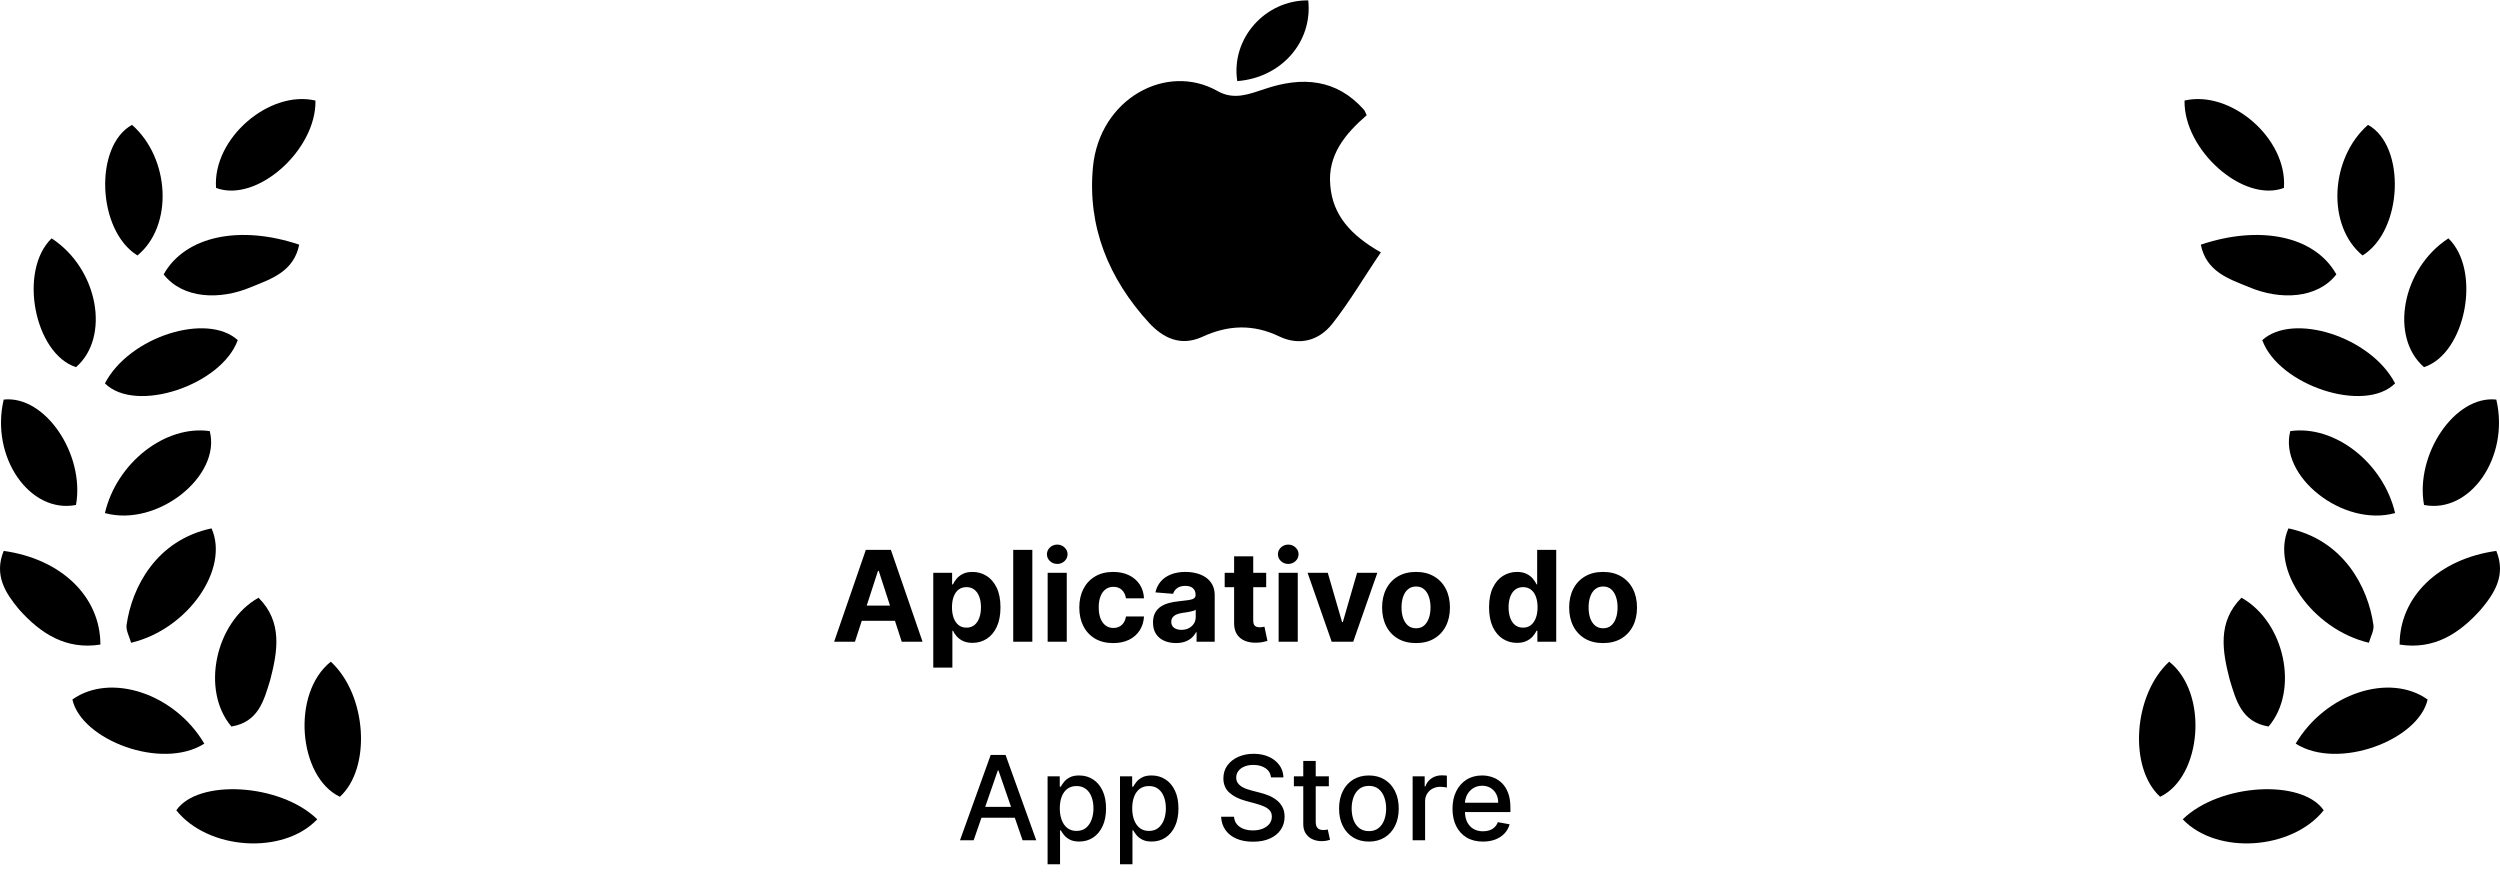 <svg width="277" height="98" viewBox="0 0 277 98" fill="none" xmlns="http://www.w3.org/2000/svg">
<path d="M107.88 93.105H106.366L109.768 83.65H111.416L114.818 93.105H113.304L110.631 85.367H110.557L107.88 93.105ZM108.134 89.402H113.046V90.602H108.134V89.402ZM116.073 95.764V86.014H117.421V87.163H117.536C117.616 87.015 117.732 86.844 117.883 86.651C118.033 86.457 118.243 86.287 118.51 86.143C118.778 85.995 119.132 85.921 119.572 85.921C120.145 85.921 120.656 86.066 121.105 86.355C121.554 86.644 121.907 87.061 122.162 87.606C122.421 88.151 122.55 88.807 122.55 89.573C122.55 90.339 122.422 90.996 122.167 91.544C121.911 92.089 121.56 92.509 121.114 92.804C120.668 93.097 120.159 93.243 119.586 93.243C119.155 93.243 118.803 93.171 118.529 93.026C118.258 92.881 118.046 92.712 117.892 92.518C117.738 92.324 117.619 92.152 117.536 92.001H117.453V95.764H116.073ZM117.426 89.559C117.426 90.058 117.498 90.495 117.643 90.87C117.787 91.246 117.996 91.54 118.27 91.752C118.544 91.961 118.88 92.066 119.277 92.066C119.689 92.066 120.034 91.957 120.311 91.738C120.588 91.516 120.797 91.216 120.939 90.838C121.083 90.459 121.156 90.033 121.156 89.559C121.156 89.091 121.085 88.671 120.943 88.299C120.805 87.926 120.596 87.632 120.315 87.417C120.038 87.202 119.692 87.094 119.277 87.094C118.877 87.094 118.538 87.197 118.261 87.403C117.987 87.609 117.779 87.897 117.638 88.266C117.496 88.636 117.426 89.067 117.426 89.559ZM124.096 95.764V86.014H125.444V87.163H125.56C125.64 87.015 125.755 86.844 125.906 86.651C126.057 86.457 126.266 86.287 126.534 86.143C126.802 85.995 127.156 85.921 127.596 85.921C128.168 85.921 128.679 86.066 129.128 86.355C129.578 86.644 129.93 87.061 130.186 87.606C130.444 88.151 130.573 88.807 130.573 89.573C130.573 90.339 130.446 90.996 130.19 91.544C129.935 92.089 129.584 92.509 129.138 92.804C128.691 93.097 128.182 93.243 127.61 93.243C127.179 93.243 126.826 93.171 126.552 93.026C126.282 92.881 126.069 92.712 125.915 92.518C125.761 92.324 125.643 92.152 125.56 92.001H125.477V95.764H124.096ZM125.449 89.559C125.449 90.058 125.521 90.495 125.666 90.87C125.811 91.246 126.02 91.54 126.294 91.752C126.568 91.961 126.903 92.066 127.3 92.066C127.713 92.066 128.057 91.957 128.334 91.738C128.611 91.516 128.821 91.216 128.962 90.838C129.107 90.459 129.179 90.033 129.179 89.559C129.179 89.091 129.108 88.671 128.967 88.299C128.828 87.926 128.619 87.632 128.339 87.417C128.062 87.202 127.716 87.094 127.3 87.094C126.9 87.094 126.562 87.197 126.285 87.403C126.011 87.609 125.803 87.897 125.661 88.266C125.52 88.636 125.449 89.067 125.449 89.559ZM140.828 86.134C140.778 85.697 140.575 85.358 140.218 85.118C139.861 84.875 139.412 84.753 138.87 84.753C138.482 84.753 138.147 84.815 137.864 84.938C137.581 85.058 137.361 85.224 137.204 85.436C137.05 85.646 136.973 85.884 136.973 86.152C136.973 86.377 137.025 86.571 137.13 86.734C137.238 86.897 137.378 87.034 137.55 87.145C137.725 87.252 137.913 87.343 138.113 87.417C138.313 87.488 138.506 87.546 138.69 87.592L139.614 87.832C139.915 87.906 140.224 88.006 140.541 88.132C140.858 88.259 141.152 88.425 141.423 88.631C141.694 88.837 141.913 89.093 142.079 89.397C142.248 89.702 142.333 90.067 142.333 90.492C142.333 91.027 142.194 91.503 141.917 91.918C141.643 92.334 141.245 92.661 140.721 92.901C140.201 93.141 139.572 93.261 138.833 93.261C138.125 93.261 137.513 93.149 136.996 92.924C136.479 92.7 136.074 92.381 135.782 91.969C135.489 91.553 135.328 91.061 135.297 90.492H136.728C136.756 90.833 136.867 91.118 137.061 91.346C137.258 91.57 137.508 91.738 137.813 91.849C138.121 91.957 138.458 92.01 138.824 92.01C139.227 92.01 139.586 91.947 139.9 91.821C140.217 91.692 140.466 91.513 140.648 91.286C140.829 91.055 140.92 90.785 140.92 90.478C140.92 90.198 140.84 89.968 140.68 89.79C140.523 89.611 140.309 89.464 140.038 89.347C139.77 89.23 139.467 89.127 139.129 89.037L138.012 88.733C137.254 88.526 136.654 88.223 136.211 87.823C135.771 87.423 135.551 86.894 135.551 86.235C135.551 85.69 135.699 85.215 135.994 84.809C136.29 84.402 136.69 84.087 137.194 83.862C137.699 83.635 138.269 83.521 138.903 83.521C139.543 83.521 140.107 83.633 140.597 83.858C141.089 84.082 141.477 84.392 141.76 84.786C142.043 85.177 142.191 85.626 142.203 86.134H140.828ZM147.236 86.014V87.121H143.363V86.014H147.236ZM144.402 84.315H145.782V91.022C145.782 91.29 145.822 91.492 145.902 91.627C145.982 91.76 146.085 91.85 146.212 91.9C146.341 91.946 146.481 91.969 146.632 91.969C146.742 91.969 146.839 91.961 146.923 91.946C147.006 91.93 147.07 91.918 147.116 91.909L147.366 93.049C147.286 93.08 147.172 93.111 147.024 93.141C146.876 93.175 146.692 93.194 146.47 93.197C146.107 93.203 145.768 93.138 145.455 93.003C145.141 92.868 144.887 92.658 144.693 92.375C144.499 92.092 144.402 91.737 144.402 91.309V84.315ZM151.674 93.248C151.009 93.248 150.429 93.095 149.934 92.791C149.438 92.486 149.053 92.06 148.78 91.512C148.506 90.964 148.369 90.324 148.369 89.591C148.369 88.856 148.506 88.213 148.78 87.662C149.053 87.111 149.438 86.683 149.934 86.378C150.429 86.074 151.009 85.921 151.674 85.921C152.339 85.921 152.919 86.074 153.414 86.378C153.91 86.683 154.295 87.111 154.569 87.662C154.842 88.213 154.979 88.856 154.979 89.591C154.979 90.324 154.842 90.964 154.569 91.512C154.295 92.06 153.91 92.486 153.414 92.791C152.919 93.095 152.339 93.248 151.674 93.248ZM151.679 92.089C152.11 92.089 152.467 91.975 152.75 91.747C153.033 91.519 153.242 91.216 153.378 90.838C153.516 90.459 153.585 90.042 153.585 89.587C153.585 89.134 153.516 88.719 153.378 88.34C153.242 87.959 153.033 87.652 152.75 87.422C152.467 87.191 152.11 87.075 151.679 87.075C151.245 87.075 150.885 87.191 150.598 87.422C150.315 87.652 150.104 87.959 149.966 88.34C149.831 88.719 149.763 89.134 149.763 89.587C149.763 90.042 149.831 90.459 149.966 90.838C150.104 91.216 150.315 91.519 150.598 91.747C150.885 91.975 151.245 92.089 151.679 92.089ZM156.52 93.105V86.014H157.854V87.14H157.928C158.057 86.758 158.285 86.458 158.611 86.24C158.941 86.018 159.313 85.907 159.729 85.907C159.815 85.907 159.916 85.91 160.033 85.917C160.153 85.923 160.247 85.93 160.315 85.94V87.26C160.26 87.245 160.161 87.228 160.019 87.209C159.878 87.188 159.736 87.177 159.595 87.177C159.269 87.177 158.978 87.246 158.722 87.385C158.47 87.52 158.27 87.709 158.122 87.953C157.974 88.193 157.901 88.466 157.901 88.774V93.105H156.52ZM164.312 93.248C163.613 93.248 163.011 93.098 162.507 92.8C162.005 92.498 161.617 92.075 161.343 91.53C161.072 90.983 160.937 90.341 160.937 89.605C160.937 88.879 161.072 88.239 161.343 87.685C161.617 87.131 161.999 86.698 162.488 86.388C162.981 86.077 163.556 85.921 164.215 85.921C164.615 85.921 165.003 85.987 165.378 86.12C165.754 86.252 166.091 86.46 166.389 86.743C166.688 87.026 166.923 87.394 167.095 87.846C167.268 88.296 167.354 88.842 167.354 89.485V89.975H161.717V88.94H166.001C166.001 88.577 165.927 88.256 165.78 87.976C165.632 87.692 165.424 87.469 165.156 87.306C164.892 87.143 164.581 87.061 164.224 87.061C163.836 87.061 163.498 87.157 163.208 87.348C162.922 87.535 162.701 87.782 162.544 88.086C162.39 88.388 162.313 88.716 162.313 89.07V89.878C162.313 90.352 162.396 90.755 162.562 91.087C162.731 91.419 162.967 91.673 163.268 91.849C163.57 92.021 163.922 92.107 164.326 92.107C164.587 92.107 164.826 92.07 165.041 91.996C165.256 91.92 165.443 91.806 165.6 91.655C165.757 91.504 165.877 91.318 165.96 91.096L167.266 91.332C167.162 91.716 166.974 92.053 166.703 92.343C166.435 92.629 166.098 92.852 165.692 93.012C165.289 93.169 164.829 93.248 164.312 93.248Z" fill="black"/>
<path d="M94.728 71.105H92.421L95.936 60.923H98.71L102.22 71.105H99.913L97.363 63.249H97.283L94.728 71.105ZM94.584 67.102H100.032V68.783H94.584V67.102ZM103.406 73.968V63.468H105.494V64.751H105.588C105.681 64.545 105.815 64.337 105.991 64.124C106.17 63.909 106.402 63.73 106.687 63.587C106.975 63.442 107.333 63.369 107.761 63.369C108.318 63.369 108.831 63.514 109.302 63.806C109.773 64.094 110.149 64.53 110.431 65.114C110.712 65.694 110.853 66.421 110.853 67.296C110.853 68.148 110.716 68.867 110.441 69.454C110.169 70.037 109.798 70.48 109.327 70.781C108.86 71.08 108.336 71.229 107.756 71.229C107.345 71.229 106.995 71.161 106.707 71.025C106.422 70.889 106.188 70.718 106.006 70.513C105.824 70.304 105.684 70.094 105.588 69.882H105.524V73.968H103.406ZM105.479 67.286C105.479 67.74 105.542 68.136 105.668 68.475C105.794 68.813 105.976 69.076 106.215 69.265C106.453 69.451 106.743 69.543 107.085 69.543C107.429 69.543 107.721 69.449 107.96 69.26C108.198 69.068 108.379 68.803 108.502 68.465C108.628 68.123 108.691 67.73 108.691 67.286C108.691 66.846 108.629 66.458 108.507 66.123C108.384 65.788 108.203 65.526 107.965 65.337C107.726 65.148 107.433 65.054 107.085 65.054C106.74 65.054 106.448 65.145 106.21 65.328C105.974 65.51 105.794 65.768 105.668 66.103C105.542 66.438 105.479 66.832 105.479 67.286ZM114.383 60.923V71.105H112.265V60.923H114.383ZM116.08 71.105V63.468H118.197V71.105H116.08ZM117.143 62.484C116.829 62.484 116.558 62.379 116.333 62.17C116.111 61.958 116 61.705 116 61.41C116 61.118 116.111 60.868 116.333 60.659C116.558 60.447 116.829 60.341 117.143 60.341C117.458 60.341 117.727 60.447 117.949 60.659C118.174 60.868 118.287 61.118 118.287 61.41C118.287 61.705 118.174 61.958 117.949 62.17C117.727 62.379 117.458 62.484 117.143 62.484ZM123.344 71.254C122.562 71.254 121.889 71.088 121.326 70.757C120.766 70.422 120.335 69.958 120.033 69.364C119.735 68.771 119.586 68.088 119.586 67.316C119.586 66.534 119.737 65.848 120.038 65.258C120.343 64.665 120.776 64.202 121.336 63.871C121.896 63.536 122.562 63.369 123.334 63.369C124.001 63.369 124.584 63.49 125.084 63.732C125.585 63.974 125.981 64.313 126.273 64.751C126.564 65.188 126.725 65.702 126.755 66.292H124.756C124.7 65.911 124.551 65.604 124.309 65.372C124.07 65.137 123.757 65.019 123.369 65.019C123.041 65.019 122.754 65.109 122.509 65.288C122.267 65.463 122.078 65.72 121.942 66.058C121.806 66.396 121.738 66.806 121.738 67.286C121.738 67.773 121.805 68.188 121.937 68.529C122.073 68.871 122.264 69.131 122.509 69.31C122.754 69.489 123.041 69.578 123.369 69.578C123.611 69.578 123.828 69.528 124.02 69.429C124.216 69.33 124.377 69.186 124.503 68.996C124.632 68.804 124.716 68.574 124.756 68.305H126.755C126.722 68.889 126.563 69.403 126.278 69.847C125.996 70.287 125.606 70.632 125.109 70.881C124.612 71.129 124.024 71.254 123.344 71.254ZM130.288 71.249C129.801 71.249 129.367 71.164 128.986 70.995C128.605 70.823 128.303 70.569 128.081 70.234C127.862 69.896 127.753 69.475 127.753 68.972C127.753 68.547 127.831 68.191 127.987 67.903C128.142 67.614 128.354 67.382 128.623 67.207C128.891 67.031 129.196 66.898 129.538 66.809C129.882 66.719 130.244 66.657 130.621 66.62C131.066 66.574 131.424 66.531 131.695 66.491C131.967 66.448 132.164 66.385 132.287 66.302C132.41 66.219 132.471 66.096 132.471 65.934V65.904C132.471 65.589 132.371 65.346 132.173 65.173C131.977 65.001 131.699 64.915 131.337 64.915C130.956 64.915 130.653 64.999 130.428 65.168C130.202 65.334 130.053 65.543 129.98 65.795L128.021 65.636C128.121 65.172 128.316 64.771 128.608 64.433C128.9 64.091 129.276 63.829 129.737 63.647C130.201 63.462 130.737 63.369 131.347 63.369C131.772 63.369 132.178 63.418 132.565 63.518C132.956 63.617 133.303 63.771 133.604 63.98C133.909 64.189 134.15 64.457 134.325 64.786C134.501 65.11 134.589 65.5 134.589 65.954V71.105H132.58V70.046H132.521C132.398 70.284 132.234 70.495 132.028 70.677C131.823 70.856 131.576 70.997 131.288 71.1C130.999 71.199 130.666 71.249 130.288 71.249ZM130.895 69.787C131.206 69.787 131.482 69.726 131.72 69.603C131.959 69.477 132.146 69.308 132.282 69.096C132.418 68.884 132.486 68.644 132.486 68.375V67.565C132.42 67.608 132.328 67.648 132.212 67.684C132.1 67.717 131.972 67.749 131.83 67.778C131.687 67.805 131.545 67.83 131.402 67.853C131.259 67.873 131.13 67.891 131.014 67.908C130.766 67.944 130.549 68.002 130.363 68.082C130.177 68.161 130.033 68.269 129.93 68.405C129.828 68.537 129.776 68.703 129.776 68.902C129.776 69.19 129.881 69.411 130.089 69.563C130.302 69.712 130.57 69.787 130.895 69.787ZM140.294 63.468V65.059H135.695V63.468H140.294ZM136.739 61.639H138.857V68.758C138.857 68.954 138.887 69.106 138.946 69.215C139.006 69.321 139.089 69.396 139.195 69.439C139.304 69.482 139.43 69.504 139.573 69.504C139.672 69.504 139.772 69.495 139.871 69.479C139.971 69.459 140.047 69.444 140.1 69.434L140.433 71.01C140.327 71.043 140.178 71.081 139.985 71.124C139.793 71.171 139.56 71.199 139.284 71.209C138.774 71.229 138.327 71.161 137.942 71.005C137.561 70.849 137.264 70.607 137.052 70.279C136.84 69.951 136.736 69.537 136.739 69.036V61.639ZM141.673 71.105V63.468H143.791V71.105H141.673ZM142.737 62.484C142.422 62.484 142.152 62.379 141.927 62.17C141.705 61.958 141.594 61.705 141.594 61.41C141.594 61.118 141.705 60.868 141.927 60.659C142.152 60.447 142.422 60.341 142.737 60.341C143.052 60.341 143.321 60.447 143.543 60.659C143.768 60.868 143.881 61.118 143.881 61.41C143.881 61.705 143.768 61.958 143.543 62.17C143.321 62.379 143.052 62.484 142.737 62.484ZM152.607 63.468L149.937 71.105H147.551L144.881 63.468H147.118L148.704 68.932H148.784L150.365 63.468H152.607ZM156.895 71.254C156.123 71.254 155.455 71.09 154.892 70.761C154.331 70.43 153.899 69.969 153.594 69.379C153.289 68.786 153.137 68.098 153.137 67.316C153.137 66.527 153.289 65.838 153.594 65.248C153.899 64.655 154.331 64.194 154.892 63.866C155.455 63.534 156.123 63.369 156.895 63.369C157.667 63.369 158.334 63.534 158.894 63.866C159.457 64.194 159.891 64.655 160.196 65.248C160.501 65.838 160.654 66.527 160.654 67.316C160.654 68.098 160.501 68.786 160.196 69.379C159.891 69.969 159.457 70.43 158.894 70.761C158.334 71.09 157.667 71.254 156.895 71.254ZM156.905 69.613C157.256 69.613 157.55 69.514 157.785 69.315C158.02 69.112 158.198 68.837 158.317 68.489C158.44 68.141 158.501 67.745 158.501 67.301C158.501 66.857 158.44 66.461 158.317 66.113C158.198 65.765 158.02 65.49 157.785 65.288C157.55 65.086 157.256 64.984 156.905 64.984C156.55 64.984 156.252 65.086 156.01 65.288C155.771 65.49 155.591 65.765 155.468 66.113C155.349 66.461 155.289 66.857 155.289 67.301C155.289 67.745 155.349 68.141 155.468 68.489C155.591 68.837 155.771 69.112 156.01 69.315C156.252 69.514 156.55 69.613 156.905 69.613ZM168.085 71.229C167.505 71.229 166.98 71.08 166.509 70.781C166.042 70.48 165.67 70.037 165.395 69.454C165.123 68.867 164.988 68.148 164.988 67.296C164.988 66.421 165.128 65.694 165.41 65.114C165.692 64.53 166.066 64.094 166.534 63.806C167.004 63.514 167.52 63.369 168.08 63.369C168.507 63.369 168.864 63.442 169.149 63.587C169.437 63.73 169.669 63.909 169.845 64.124C170.024 64.337 170.16 64.545 170.252 64.751H170.317V60.923H172.43V71.105H170.342V69.882H170.252C170.153 70.094 170.012 70.304 169.83 70.513C169.651 70.718 169.417 70.889 169.129 71.025C168.844 71.161 168.496 71.229 168.085 71.229ZM168.756 69.543C169.097 69.543 169.386 69.451 169.621 69.265C169.86 69.076 170.042 68.813 170.168 68.475C170.297 68.136 170.362 67.74 170.362 67.286C170.362 66.832 170.299 66.438 170.173 66.103C170.047 65.768 169.865 65.51 169.626 65.328C169.387 65.145 169.097 65.054 168.756 65.054C168.408 65.054 168.115 65.148 167.876 65.337C167.637 65.526 167.457 65.788 167.334 66.123C167.212 66.458 167.15 66.846 167.15 67.286C167.15 67.73 167.212 68.123 167.334 68.465C167.46 68.803 167.641 69.068 167.876 69.26C168.115 69.449 168.408 69.543 168.756 69.543ZM177.622 71.254C176.849 71.254 176.182 71.09 175.618 70.761C175.058 70.43 174.625 69.969 174.32 69.379C174.016 68.786 173.863 68.098 173.863 67.316C173.863 66.527 174.016 65.838 174.32 65.248C174.625 64.655 175.058 64.194 175.618 63.866C176.182 63.534 176.849 63.369 177.622 63.369C178.394 63.369 179.06 63.534 179.62 63.866C180.184 64.194 180.618 64.655 180.923 65.248C181.228 65.838 181.38 66.527 181.38 67.316C181.38 68.098 181.228 68.786 180.923 69.379C180.618 69.969 180.184 70.43 179.62 70.761C179.06 71.09 178.394 71.254 177.622 71.254ZM177.632 69.613C177.983 69.613 178.276 69.514 178.512 69.315C178.747 69.112 178.924 68.837 179.044 68.489C179.166 68.141 179.227 67.745 179.227 67.301C179.227 66.857 179.166 66.461 179.044 66.113C178.924 65.765 178.747 65.49 178.512 65.288C178.276 65.086 177.983 64.984 177.632 64.984C177.277 64.984 176.979 65.086 176.737 65.288C176.498 65.49 176.317 65.765 176.195 66.113C176.075 66.461 176.016 66.857 176.016 67.301C176.016 67.745 176.075 68.141 176.195 68.489C176.317 68.837 176.498 69.112 176.737 69.315C176.979 69.514 177.277 69.613 177.632 69.613Z" fill="black"/>
<path d="M153 27.962C151.114 30.725 149.543 33.437 147.605 35.893C146.138 37.735 143.991 38.349 141.738 37.275C138.857 35.893 136.081 35.995 133.2 37.326C130.843 38.4 128.905 37.479 127.334 35.791C122.829 30.878 120.472 25.096 121.1 18.495C121.834 10.922 129.272 6.879 134.929 10.103C136.762 11.127 138.438 10.41 140.167 9.847C144.252 8.466 148.076 8.722 151.114 12.15C151.219 12.252 151.271 12.457 151.429 12.764C149.071 14.811 147.081 17.165 147.395 20.542C147.657 23.817 149.648 26.068 153 27.962Z" fill="black"/>
<path d="M137.088 8.986C136.363 4.245 140.211 -0.011 144.952 0.043C145.454 4.622 141.996 8.609 137.088 8.986Z" fill="black"/>
<path d="M18.133 30.402C20.536 26.111 26.643 24.913 33.151 27.109C32.551 30.103 30.048 30.901 27.845 31.799C24.34 33.296 20.235 33.097 18.133 30.402Z" fill="black"/>
<path d="M11.625 42.477C14.328 37.288 22.939 34.594 26.343 37.687C24.541 42.677 15.029 45.87 11.625 42.477Z" fill="black"/>
<path d="M23.439 58.544C25.442 63.035 20.836 69.721 14.528 71.218C14.328 70.52 13.927 69.821 14.027 69.222C14.628 65.031 17.332 59.842 23.439 58.544Z" fill="black"/>
<path d="M23.939 20.822C23.539 15.333 29.847 9.944 34.953 11.142C35.053 16.63 28.445 22.518 23.939 20.822Z" fill="black"/>
<path d="M0.41 61.039C6.818 61.938 11.124 66.129 11.124 71.418C7.319 72.017 4.516 70.22 2.113 67.526C0.611 65.73 -0.691 63.734 0.41 61.039Z" fill="black"/>
<path d="M22.638 82.395C17.932 85.389 9.021 81.996 8.02 77.506C12.225 74.512 19.334 76.807 22.638 82.395Z" fill="black"/>
<path d="M25.642 80.499C22.237 76.507 23.839 68.923 28.645 66.228C31.349 68.923 30.748 72.216 29.947 75.31C29.246 77.605 28.645 80 25.642 80.499Z" fill="black"/>
<path d="M36.655 73.314C40.66 77.006 41.161 85.09 37.657 88.283C33.051 86.088 32.25 76.807 36.655 73.314Z" fill="black"/>
<path d="M5.717 26.41C10.923 29.803 12.225 37.388 8.42 40.681C3.815 39.184 2.012 30.003 5.717 26.41Z" fill="black"/>
<path d="M11.625 56.848C12.927 51.259 18.333 47.068 23.239 47.766C24.541 52.756 17.432 58.444 11.625 56.848Z" fill="black"/>
<path d="M0.41 44.273C5.016 43.775 9.422 50.361 8.42 55.95C3.314 56.948 -1.091 50.66 0.41 44.273Z" fill="black"/>
<path d="M35.154 90.778C31.349 94.77 23.038 94.171 19.534 89.78C21.937 86.287 31.048 86.787 35.154 90.778Z" fill="black"/>
<path d="M15.229 28.306C10.723 25.512 10.423 16.131 14.628 13.836C18.833 17.529 19.234 25.013 15.229 28.306Z" fill="black"/>
<path d="M258.869 30.402C256.466 26.111 250.359 24.913 243.851 27.109C244.451 30.103 246.954 30.901 249.157 31.799C252.661 33.296 256.767 33.097 258.869 30.402Z" fill="black"/>
<path d="M265.377 42.477C262.674 37.288 254.063 34.594 250.659 37.687C252.461 42.677 261.973 45.87 265.377 42.477Z" fill="black"/>
<path d="M253.561 58.544C251.558 63.035 256.164 69.721 262.472 71.218C262.672 70.52 263.073 69.821 262.972 69.222C262.372 65.031 259.668 59.842 253.561 58.544Z" fill="black"/>
<path d="M253.06 20.822C253.46 15.333 247.152 9.944 242.046 11.142C241.946 16.63 248.554 22.518 253.06 20.822Z" fill="black"/>
<path d="M276.59 61.039C270.182 61.938 265.876 66.129 265.876 71.418C269.681 72.017 272.484 70.22 274.887 67.526C276.389 65.73 277.691 63.734 276.59 61.039Z" fill="black"/>
<path d="M254.362 82.395C259.068 85.389 267.979 81.996 268.98 77.506C264.775 74.512 257.666 76.807 254.362 82.395Z" fill="black"/>
<path d="M251.359 80.499C254.764 76.507 253.162 68.923 248.356 66.228C245.652 68.923 246.253 72.216 247.054 75.31C247.755 77.605 248.356 80 251.359 80.499Z" fill="black"/>
<path d="M240.346 73.314C236.341 77.006 235.84 85.09 239.344 88.283C243.95 86.088 244.751 76.807 240.346 73.314Z" fill="black"/>
<path d="M271.284 26.41C266.078 29.803 264.776 37.388 268.581 40.681C273.186 39.184 274.989 30.003 271.284 26.41Z" fill="black"/>
<path d="M265.377 56.848C264.075 51.259 258.669 47.068 253.763 47.766C252.461 52.756 259.57 58.444 265.377 56.848Z" fill="black"/>
<path d="M276.591 44.273C271.985 43.775 267.579 50.361 268.581 55.95C273.687 56.948 278.092 50.66 276.591 44.273Z" fill="black"/>
<path d="M241.847 90.778C245.652 94.77 253.962 94.171 257.467 89.78C255.064 86.287 245.953 86.787 241.847 90.778Z" fill="black"/>
<path d="M261.772 28.306C266.278 25.512 266.578 16.131 262.373 13.836C258.168 17.529 257.767 25.013 261.772 28.306Z" fill="black"/>
</svg>
